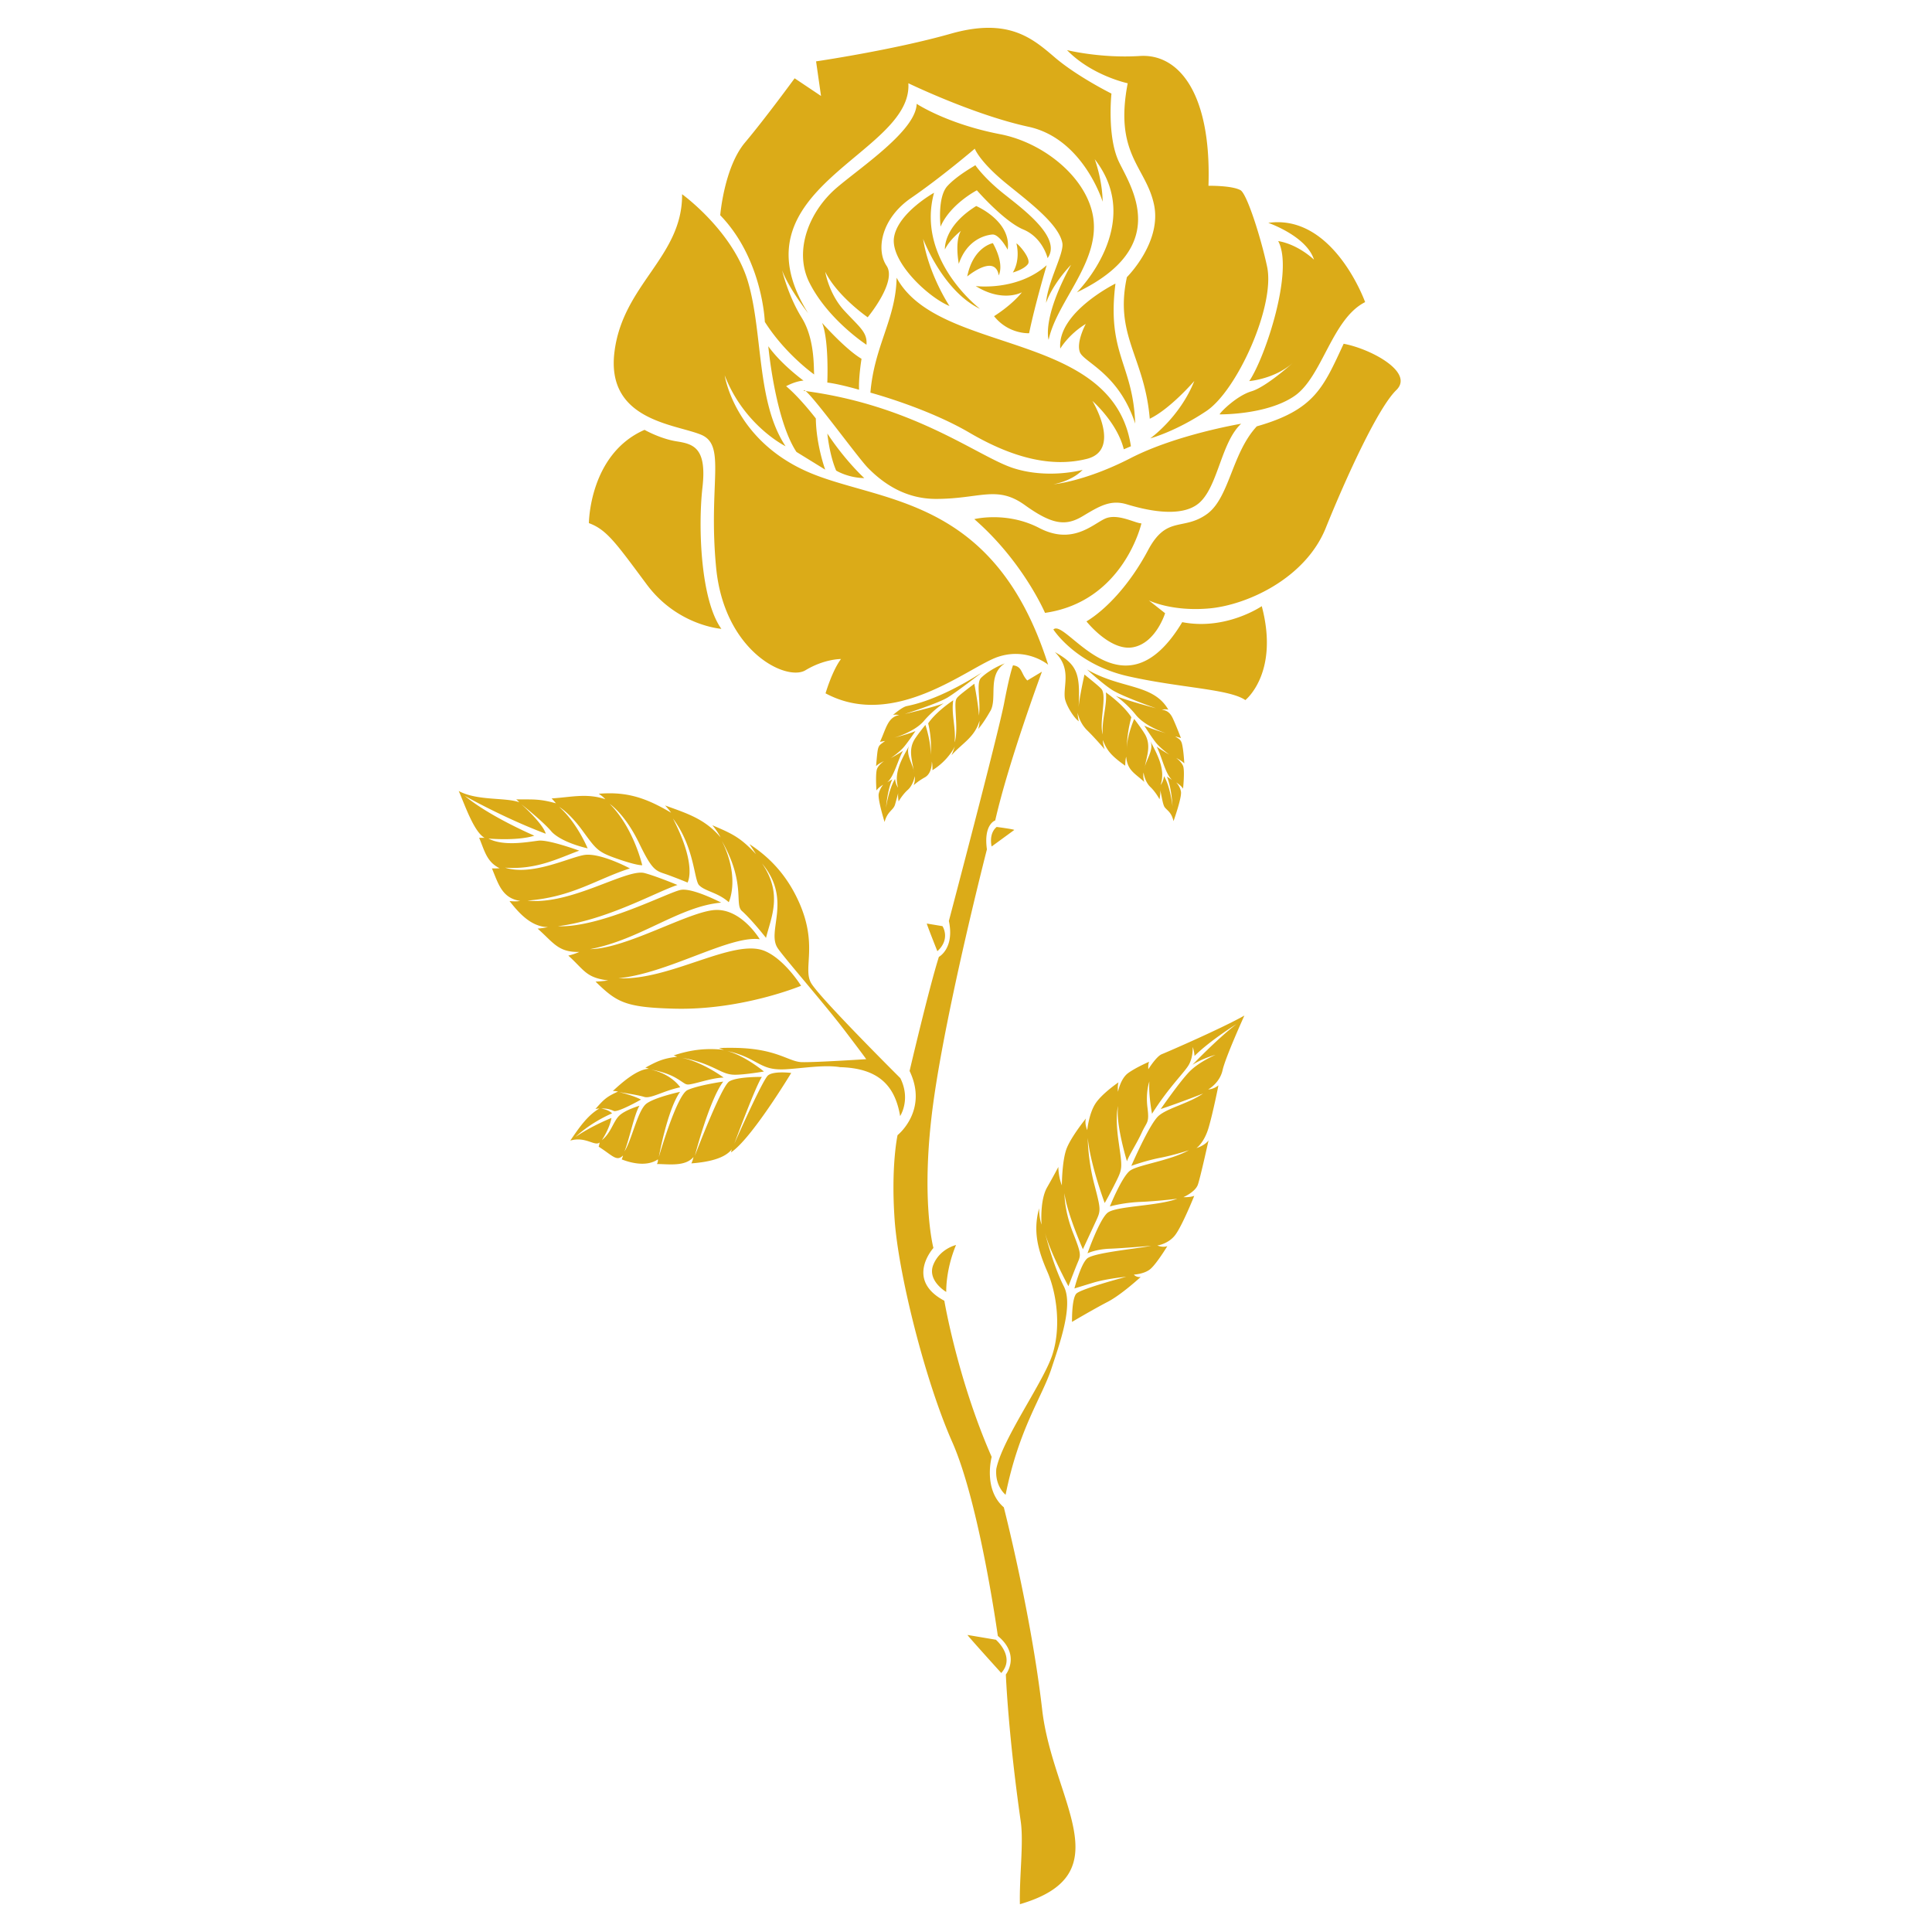<svg xmlns="http://www.w3.org/2000/svg" viewBox="0 0 800 800"><path d="M446.7 298.69s-.48-1.86-.45-3.55c0 0 .62 4.05 3.96 7.31s7.19 7.81 7.19 7.81-.74-2.2-.74-3.82c1.62 4.03 3.05 6.23 9.27 10.62 0 0 .04-2.7.4-3.71.5 5.74 3.66 6.86 7.47 10.42 0 0-.64-2.21-.28-3.89 0 0 .45 3.72 2.79 5.96 2.34 2.23 3.82 5.13 3.82 5.13s.55-2.69.23-3.88c.62 1.94 1.04 6 1.93 7.19 1.02 1.35 2.76 2 3.64 5.73 0 0 3.55-9.9 3.07-12.27-.47-2.37-1.97-3.75-1.97-3.75s2.02 1.21 2.85 2.58c0 0 .8-7.59-.02-9.46-.82-1.87-2.83-3.25-2.83-3.25s2.19 1.05 3.36 2.25c0 0-.28-5.57-.99-8.22-.51-1.91-1.69-2.07-2.74-2.98l2.37.71c-.06 0-1.83-4.81-3.36-8.09-1.15-2.47-2.43-3.31-4.6-3.69 0 0 1.7-.31 2.72.04-6.22-10.89-19.67-8.45-33.71-16.69 0 0 6.04 5.61 10.24 8.38 4.2 2.77 18.38 7.72 18.38 7.72s-12.85-3.41-16.72-5.16c0 0 4.37 2.94 8.36 7.9 3.99 4.96 12.61 7.63 12.61 7.63s-6.76-1.97-9.12-3.19c0 0 2.65 4.27 4.64 6.83 2 2.56 5.69 5.16 5.69 5.16s-2.86-1.57-5.21-3.29c2.17 4.15 3.51 11.22 6.4 13.78l-2.18-1.39s1.81 3.57 2.35 12.36c0 0-.89-8.12-3.53-12.55 0 0-.21 2.19-1.42 3.69 2.2-6.45-1.37-12.64-4.29-18.31 1.85 3.57-2.11 8.42-2.39 11.61.75-4.7 2.79-9.05.56-13.67-.99-2.04-4.81-7-4.81-7s-3.24 7.47-2.99 12.71c0 0-.35-5.5 1.81-13.4 0 0-2.48-4.43-10.53-10.3.55 5.52-1.82 11.53-1.29 17.4-1.64-4.82 1.85-15.96-.55-18.78-1.17-1.37-5.86-4.99-7.03-6.02 0 0-2.19 9.76-2.43 13.64.66-13.81-.27-17.6-9.85-22.94 6.89 6.71 3.57 13.49 4.11 18.81.29 2.84 3.69 8.4 5.81 9.87Zm-36.64-4.25c-3.01 5.31-4.99 7.39-4.99 7.39s.52-1.78.54-3.4c-2.09 6.95-6.92 9.09-11.6 14.28 0 0 .68-1.53 1.36-3.63 0 0-2.53 5.65-9.26 9.85 0 0 .04-2.6-.27-3.58 0 0 .25 4.8-2.87 6.53-3.12 1.74-4.6 3.26-4.6 3.26s.68-2.1.39-3.73c0 0-.54 3.57-2.85 5.64-2.31 2.08-3.81 4.81-3.81 4.81s-.45-2.61-.1-3.74c0 0-.69 2.59-1.38 5.01-.69 2.43-3.13 2.71-4.34 7.24 0 0-2.94-9.47-2.41-11.74.52-2.27 1.85-3.71 1.85-3.71s-1.97 1.11-2.8 2.39c0 0-.53-7.32.31-9.1.84-1.77 2.81-3.04 2.81-3.04s-2.13.94-3.28 2.06c.83-9.24.56-7.95 3.74-10.42l-2.12.37c2.48-5.26 3.16-10.27 7.98-11.08 0 0-1.62-.35-2.6-.04 0 0 3.63-3.19 5.58-3.65 1.96-.46 12.87-2.23 31.26-13.96 0 0-10.04 7.8-14.14 10.33-4.1 2.53-17.82 6.86-17.82 6.86s12.4-2.89 16.16-4.45c0 0-4.27 2.69-8.24 7.34-3.97 4.65-12.3 6.95-12.3 6.95s6.53-1.68 8.82-2.78c0 0-2.66 4.02-4.65 6.43-1.99 2.4-5.6 4.78-5.6 4.78s2.78-1.42 5.09-3.01c-2.21 3.93-3.7 10.68-6.55 13.06l2.13-1.27s-1.84 3.38-2.63 11.82c0 0 1.1-7.78 3.77-11.96 0 0 .13 2.11 1.24 3.59-1.9-6.27 1.7-12.11 4.67-17.47-1.88 3.37 1.76 8.16 1.93 11.24-.58-4.55-2.39-8.79-.11-13.16 1.01-1.93 4.82-6.58 4.82-6.58s2.48 7.35 2.08 12.38c0 0 .9-5.35-.93-13.01 0 0 2.5-4.19 10.39-9.58-.93 5.6 1.22 11.77.53 17.4 0 0 1.01-1.93.63-9.09-.37-7.16-.52-8.3.64-9.58 1.16-1.28 5.76-4.62 6.91-5.58 0 0 1.8 9.45 1.9 13.19.9-5.87-1.32-13.47.94-15.66 1.84-1.79 5.43-4.29 9.81-5.94-7.42 4.77-2.99 14.42-6 19.73Zm94.99-122.86s19.49.31 31-7.63c11.5-7.94 15.46-31.93 29.22-38.85 0 0-13.06-36.61-40.1-32.82 0 0 15.84 5.45 18.93 15.25 0 0-6.4-6.28-14.83-7.71 6.55 12.07-5.25 48.01-11.98 57.98 0 0 10.41-.81 17.99-7.51 0 0-10.88 9.9-17.09 11.75-6.2 1.85-13.14 8.89-13.15 9.54Zm-38.41-56.84s14.53-14.39 11.21-30.04c-3.32-15.65-16.57-20.74-10.89-50.22 0 0-14.9-3.16-25.13-13.73 0 0 13.92 3.47 30.18 2.43 16.27-1.04 29.65 15.75 28.39 53.75 0 0 9.75-.17 13.29 1.84 2.73 1.63 8.56 20.15 11 31.71 3.41 16.16-12.44 51.22-25.14 59.71-12.81 8.57-23.26 11.33-23.26 11.33s12.16-8.58 18.25-23.76c0 0-9.93 11.54-18.45 15.63-2.15-25.62-14.73-34.34-9.46-58.65Zm-4.75 2.68c-3.68 29.18 7.32 33.29 8.17 57.98-6.82-20.91-21.37-25.37-22.92-29.62-1.56-4.25 2.46-11.66 2.46-11.66-7.22 4.43-10.56 10.23-10.56 10.23-1.38-14.97 22.86-26.93 22.86-26.93Zm-28.48-7.6c-12.2 10.85-29.39 8.63-29.39 8.63 11.26 7.01 19.13 2.58 19.13 2.58-4.31 5.46-11.53 9.89-11.53 9.89 6.05 7.57 14.51 7.06 14.51 7.06 2.47-11.98 7.28-28.16 7.28-28.16Zm-12.53-8.98s1.84 6.53-1.49 12c0 0 4.57-1.23 6.23-3.47 1.66-2.25-4.41-8.85-4.74-8.53Zm-9.75-.16s-8.15 1.49-10.62 13.8c0 0 4.94-4.15 8.85-4.41 3.9-.26 4.16 3.97 4.16 3.97s2.67-4.18-2.39-13.36Zm-19.86 2.61c2.02-4.19 6.62-7.69 6.62-7.69-2.67 4.51-.87 13.64-.87 13.64 3.41-10.02 10.91-11.85 13.84-12.13 2.93-.28 6.4 6.28 6.4 6.28 1.65-11.84-13.03-18.08-13.03-18.08-13.79 8.55-12.96 17.99-12.96 17.99Zm12.58-34.9c.32 0-7.21 3.95-11.51 8.59s-2.87 16.85-2.87 16.85c4.05-9.36 15.03-15.03 15.03-15.03s11.17 12.85 19.24 16.23c8.07 3.38 10.05 11.86 10.05 11.86 5.98-8.35-9.76-19.98-18.1-26.61-8.34-6.63-11.83-11.89-11.83-11.89Zm-17.08 11.43c-7.6 27.83 19.05 48.08 19.05 48.08-15.48-7.4-23.58-28.98-23.58-28.98 2.36 14.99 10.93 27.8 10.93 27.8-9.04-3.72-24.73-18.6-22.94-28.64 1.79-10.05 16.54-18.26 16.54-18.26Zm-27.98 62.92c.41-5.19-2.81-7.19-9.2-14.12-6.39-6.93-7.87-16.05-7.87-16.05 5.04 10.16 17.57 18.81 17.57 18.81s12.26-14.75 7.82-21.32c-4.44-6.57-2.29-19.54 10.2-28.11 12.49-8.57 26.33-20.38 26.33-20.38s1.87 5.23 12.77 14.18c8.96 7.35 21.94 16.83 23.48 24.85.83 4.32-6.08 15.96-6.73 24.82 2.89-8.24 10.33-15.76 10.33-15.76-12.22 22.39-9.27 31.05-9.27 31.05 3.42-16.19 22.12-32.86 18.22-51.99-3.21-15.78-20.57-29.73-38.3-33.15-22.03-4.25-34.57-12.58-34.57-12.58-.28 11.05-22.97 26.08-33.13 34.77-11.24 9.61-17.95 25.95-11.28 39.27 7.72 15.4 23.64 25.73 23.64 25.73Zm-21.65 12.33c-.3-1.63.55-14.29-5.15-23.48-5.7-9.19-8.13-19.63-8.13-19.63 2.8 7.52 10.77 17.72 10.77 17.72-32.45-51.91 43.39-65.61 41.5-95.21 0 0 27.09 13.11 49.76 18.02 22.67 4.91 30.7 31.04 30.7 31.04-.17-9.43-3.29-17.6-3.29-17.6 21.02 26.99-7.39 55.13-7.39 55.13 39.3-18.87 22.47-43.51 17.44-53.99-5.03-10.48-3.12-28.32-3.12-28.32s-14.19-7.05-23.48-15c-9.3-7.95-19.23-16.56-43.07-9.79-23.83 6.77-55.76 11.45-55.76 11.45l2.05 14.33-10.93-7.32s-11.96 16.38-20.58 26.64c-8.61 10.26-10.23 30.06-10.23 30.06 17.58 18.16 18.47 44.17 18.47 44.17 8.56 13.46 20.45 21.78 20.45 21.78Zm5.45 24.46s.83 8.79 3.65 15.33c0 0 4.83 3 11.65 3.11 0 0-7.69-6.95-15.3-18.44Zm13.13-18.15s-8.27-2.41-13.15-2.97c0 0 .77-17.54-2.17-24.73 0 0 9.58 10.88 16.34 14.89 0 0-1.26 7.62-1.02 12.82Zm4.7 1.21s23.3 6.22 41.01 16.58c17.71 10.36 33.89 14.52 48.57 10.85 14.68-3.66 2.34-24.01 2.34-24.01s10.26 8.94 13 20.03l2.95-1.25c-7.37-48.39-79.52-37.47-97.03-69.8-.27 17.1-9.23 28.14-10.84 47.6Zm-27.61-.76c45.73 5.93 72.04 27.15 86.58 31.94 14.55 4.78 28.91.79 28.91.79-4.63 4.8-12.12 5.98-12.12 5.98s13.02-1.09 32.02-10.86c19.01-9.77 45.73-14.22 45.73-14.22-8.25 7.67-9.51 25.52-17.1 32.55-7.59 7.03-23.45 2.87-30.24.82-6.79-2.06-11.39.79-18.28 4.91-6.89 4.11-12.41 3.7-23.97-4.61-11.57-8.31-18.48-2.57-36.68-2.54-12.05.02-21.27-5.69-28.34-12.93-4.53-4.65-26.46-35.05-26.51-31.82Zm-14.66-18.44c5.4 7.56 14.56 14.21 14.56 14.21-3.58.27-7.19 2.32-7.19 2.32 5.77 4.8 12.3 13.36 12.3 13.36.15 11.05 3.88 21.19 3.88 21.19l-11.91-7.34c-8.88-13.47-11.65-43.73-11.65-43.73Zm-74.3 73.23s.13-28.6 23.04-38.63c0 0 6.44 3.68 13.25 4.76 6.81 1.08 12.63 2.48 10.74 19.02-1.89 16.54-.75 46.79 7.83 58.62 0 0-18.18-1.27-30.9-18.37-12.72-17.1-16.53-22.69-23.97-25.41Zm206.04 40.68c7.88-4.75 17.79-14.99 25.5-29.49 7.71-14.5 14.43-7.89 24.29-14.88 9.44-6.69 10.31-25.18 20.73-36.39 24.04-6.85 27.56-16.14 35.97-34.2 11.34 2.13 29.38 11.85 21.79 19.2s-20.73 36.07-29.19 57.05c-8.46 20.99-32.69 31.97-48.31 33.35-15.62 1.37-24.97-3.33-24.97-3.33l6.74 5.31s-3.77 12.29-13.23 14.09c-9.45 1.8-19.33-10.71-19.33-10.71Zm-13.7 3.36c5.22-5.06 28.57 38.13 53.35-3.04 18.14 3.54 32.93-6.62 32.93-6.62 7.35 27.74-6.8 38.89-6.8 38.89-6.75-4.66-26.89-4.98-48.59-9.88-21.7-4.9-30.89-19.34-30.89-19.34Zm36.45-43.94s-7.35 32.38-39.92 37.06c0 0-9.08-21.27-29.28-38.82 0 0 13.38-3.36 26.91 3.68 13.54 7.04 21.8-1.28 27.04-3.79 5.24-2.52 12.64 1.83 15.24 1.87Zm-38.63 58.53s-8.66-7.29-20.75-3.26-42.74 30.51-71.42 15.1c0 0 2.75-9.38 6.4-14.2 0 0-6.82-.11-14.7 4.64-7.88 4.75-33.67-7.69-37.01-42.52-3.34-34.83 4.39-50.63-6.27-55.02-10.65-4.4-39.23-5.83-35.85-34.05 3.38-28.22 28.26-39.52 28.03-65.52 0 0 21.2 15.29 27.36 36.51s3.43 49.78 15.49 67.85c0 0-17.09-8.4-25.2-29.33 0 0 3.81 26.06 33.49 39.54 29.68 13.48 77.85 9.05 100.43 80.26Zm-14.02 68.42-9.37 6.84s-1.38-5.22 2.08-8.09c0 0 7.13.93 7.29 1.25Zm-36.21 38.75 6.48 1.08s3.49 5.26-2.12 10.37c0 0-4.37-10.96-4.37-11.45Zm32.65 236.55s-4.49-3.41-3.89-10.71c2.53-12.53 19.56-35.93 23.24-47.35 3.69-11.42 1.75-25.52-2.09-34.31-3.83-8.79-6.07-16.64-3.42-26.26 0 0-.09 3.53 1.02 6.76 0 0-.81-9.99 2.28-15.41s4.67-8.49 4.67-8.49-.04 3.86 1.45 7.64c0 0 .03-10.5 2.07-15.5s7.91-12.22 7.91-12.22-.73 1.69.53 4.86c0 0 .65-6.72 3.35-10.94 2.7-4.21 9.59-8.87 9.59-8.87s-.49 1.42-.19 3.92c0 0 .98-5.46 4.25-7.8s8.64-4.65 8.64-4.65-.52.9-.34 3.11c0 0 3.31-5.33 5.57-6.23 2.27-.9 25.08-10.81 34.2-16 0 0-7.84 17.26-9.03 22.63-1.19 5.37-5.94 7.95-5.94 7.95s2.11.04 4.23-1.68c0 0-2.21 11.19-4.07 17.52-1.86 6.33-5.04 8.46-5.04 8.46s3.44-1.02 5.02-3.21c0 0-3.37 15.32-4.43 18.36-1.07 3.05-5.99 5.17-5.99 5.17s2.68.16 4.5-.56c0 0-5.02 12.48-7.9 16.24-2.88 3.76-7.38 4.32-7.38 4.32s1.96.97 4.13.28c0 0-4.76 7.83-7.33 9.72-2.57 1.89-6.52 2.06-6.52 2.06s.84 1.24 2.83.97c0 0-7.93 7.34-13.73 10.34-5.8 3-14.72 8.28-14.72 8.28s-.18-9.72 1.82-11.73 20.66-6.96 20.66-6.96-8.09.76-13.7 2.46c-5.62 1.7-7.79 2.39-7.79 2.39s2.54-9.92 5.23-12.38c2.69-2.47 20.92-4.1 26.57-5.29 0 0-11.32.99-17.17 1.21-5.85.22-9.21 1.9-9.21 1.9s4.84-13.8 8.23-16.72c3.39-2.92 20.59-2.74 28.95-5.88 0 0-7.82 1-15.21 1.31-7.39.31-12.71 1.89-12.71 1.89s5.02-12.48 8.43-14.88c3.42-2.4 16.4-4.05 24.28-8.4 0 0-5.86 1.97-11.87 3.13-6.01 1.16-11.96 3.34-11.96 3.34s7.57-17.51 11.35-20.75c3.78-3.25 12.33-5.06 18.37-9.2 0 0-9.52 3.77-17.55 6.43 0 0 8-11.56 12-15.59 4-4.03 10.73-6.88 10.73-6.88s-5.22 1.37-9.55 4.13c0 0 10.11-10.65 18.16-16.81 0 0-10.94 6.78-17.33 13.16 0 0-.11-2.05-.77-3.71 0 0 .26 3.74-1.41 7.03-1.67 3.28-8.23 9.21-15.42 20.62 0 0-1.51-7.79-1.1-13.37 0 0-1.61 4.31-.79 10.8.82 6.49-.2 5.67-2.36 10.37-2.16 4.7-5.25 9.25-6.13 11.87 0 0-4.84-15.73-3.64-22.85 0 0-1.4 3.53.14 14.45 1.53 10.93 1.81 11.17-1.02 16.83-2.82 5.66-4.7 8.85-4.7 8.85s-5.98-15.98-7.01-26.93c0 0-.03 8.75 2.71 19.2 2.74 10.45 2.71 10.81.74 15.09-1.98 4.28-5.47 11.78-5.47 11.78s-6.71-15.17-7.62-23.2c0 0-.17 7.06 3.6 16.58s3.08 9.09 1.41 13.25c-1.67 4.16-3.38 8.68-3.38 8.68s-7.8-14.39-9.8-22.51c0 0 3.29 13.58 7.91 22.58 4.12 8.04-2.06 24.55-5.08 33.86-3.9 12.01-13.52 24.87-19.05 52.47Zm-20.56-103.44s-6.69 1.52-9.39 8.14c-2.71 6.62 5.34 11.3 5.34 11.3s-.34-8.94 4.05-19.43Zm-23.15-53.38s4.52-6.81.09-15.71c0 0-33.51-33.33-36.98-39.43-3.47-6.1 3.01-15.81-5.11-33.72-5.15-11.37-12.45-18.6-20.37-23.75.86 1.3 1.84 2.78 2.7 4.15-5.91-6.29-8.99-8.11-16.7-11.38a73.2 73.2 0 0 1-1.39-.6c1.09 1.28 2.31 2.95 3.45 5.06-6.52-7.67-13.74-9.89-23-13.24.88.95 1.75 1.98 2.49 3-10.08-5.93-17.97-8.86-29.98-7.85.91.58 1.87 1.32 2.74 2.26-7.74-2.6-14.3-.82-22.25-.33.6.62 1.23 1.33 1.79 2.02-7.06-1.96-9.56-1.55-16.47-1.62.51.34.9.75 1.29 1.19-5.84-2.11-17.18-.49-25.07-4.65 2.29 5.06 6.2 16.88 10.69 19.37 0 0-1.05.02-2.24-.01 2.27 5.35 3.06 9.93 8.48 12.61 0 0-1.64.13-3.18.07 2.67 6.39 4.16 12.32 11.72 13.46 0 0-1.75.37-4.45.04 3.96 5.09 9.07 10.75 15.96 10.8 0 0-1.82.41-4.32.63 6.51 5.69 8.46 9.88 17.27 9.65 0 0-1.99.94-4.55 1.52 6.7 6.05 7.22 9.11 16.5 10.29 0 0-2.52.38-5.23.48 8.79 8.56 12.2 10.69 32.68 11.21 27.97.71 52.43-9.48 52.43-9.48s-6.77-10.96-15.07-14.42c-12.94-5.39-39.25 12.37-60.54 11.3 20.62-2.04 46.04-17.87 58.5-16.15 0 0-7.48-12.57-18.33-12.12-10.85.46-36.79 16.04-51.96 16.22 20.74-3.87 36.99-17.76 54.33-19.26 0 0-11.69-6.12-16.67-5.29-4.98.83-33.25 15.78-50.97 15.06 20.35-2.54 40.82-14.26 49.52-17.08 0 0-8.93-3.71-13.67-4.94-7.43-1.93-30.52 13.41-48.42 11.4 18.52-1.41 28.63-8.91 42.4-13.32 0 0-12.5-6.73-19.09-5.53-6.59 1.2-21.56 8.7-32.59 5.22 13.1.94 22.2-3.96 30.7-7.04 0 0-12.62-4.63-16.86-4.14-4.24.49-14.38 2.5-20.73-.87 0 0 11.99 1.08 18.99-1.2 0 0-18.35-7.83-28.78-16.48 0 0 15.87 9.04 33.5 15.68 0 0-.35-3.32-10.08-12.2 0 0 9.17 7.26 12.58 11.43 4.51 4.64 14.86 6.82 14.86 6.82s-4.39-10.68-11.78-17.14c0 0 4.13 2.23 9.8 10.01 5.67 7.78 6.25 8.67 14.5 11.54 8.25 2.86 10.08 2.57 10.08 2.57s-3.52-15.44-13.46-25.38c0 0 6.31 4.1 12.24 16.39 5.93 12.3 7.03 11.18 12.4 13.2 5.38 2.02 7.59 2.98 7.59 2.98s4.12-6.86-6.04-26.52c9.15 12.23 8.69 26.03 10.97 27.76 2.52 2.42 7.85 2.96 12.13 6.9 0 0 4.85-9.96-2.85-25.38 10.06 17.74 5.05 26.26 8.34 29.04 4.22 3.8 9.94 11.1 9.94 11.1 2.08-8.46 7.06-18.21-1.65-30.82 12.54 15.09 1.94 27.68 6.34 34.85 2.05 3.35 19.43 23.21 27.81 34.22 8.38 11.01 8.99 11.98 8.99 11.98s-21.15 1.38-26.67 1.23c-5.52-.16-10.29-5.62-27.57-5.91-2.37-.04-4.63-.02-6.79.07.71.25 1.43.5 2.14.74-6.86-.7-12.98-.28-20.85 2.32.55.13.89.33 1.47.54-5.81.71-8.13 1.78-13.21 4.54.48.08.98.22 1.45.46-4.93.16-11.45 5.99-14.89 9.2.62-.03 1.33.03 2.14.23-4.93 2.23-5.88 3.31-9.35 7.2.53-.1 1.08-.17 1.63-.18-5.1 2.91-8.73 8.48-12.04 13.27 6.38-1.86 10.13 2.54 12.15.78 0 0-.13.92-.4 1.74 5.72 3.62 7.42 6.35 10.09 3.65 0 0-.18.83-.54 1.62 4.96 1.93 10.88 2.82 14.99-.02 0 0 .11 1-.41 1.94 4.75 0 11.68 1.18 15.13-2.9 0 0-.17 1.14-.86 2.63 6.85-.52 13.74-1.96 16.71-5.82-.11.42-.21.84-.32 1.26 8.39-5.43 24.95-32.89 24.95-32.89s-7.34-.93-9.63 1.04c-2.3 1.97-13.93 28.25-13.93 28.25s8.83-23.95 11.41-27.64c0 0-10.18-.17-13.51 1.87s-14.24 30.78-14.24 30.78 5.92-23.03 11.75-30.72c0 0-10.25 1.45-14.77 3.5s-11.9 27.73-11.9 27.73 3.51-19.54 8.79-26.98c0 0-10.06 2.16-13.79 4.78-3.73 2.62-6.16 15.16-9.22 19.87 2.12-5.37 4-15.24 6.2-18.9 0 0-5.76 1.68-8.28 4.02-2.53 2.34-3.53 7.32-7.28 10.21 0 0 3.13-4.54 3.96-9.17 0 0-8.28 3.29-14.86 7.86 0 0 5.58-5.59 15.12-9.77 0 0-1.35-1.52-4.4-1.93 0 0 2.27-.43 5.17.98 2.01.48 11.21-4.75 11.21-4.75s-2.94-1.66-9.04-3.08c0 0 7.55 1.1 10.33 1.97 2.78.87 7.79-2.47 14.95-3.98 0 0-3.56-5.5-12.08-7.29 0 0 5.74.79 10.25 3.4s3.64 3.2 7.14 2.42c3.5-.79 8.71-2.49 12.67-2.55 0 0-8.54-6.37-17.2-8.17 0 0 4.75.64 10.3 2.92 5.55 2.27 7.59 4.14 11.82 4.08 4.23-.05 11.76-1.34 11.76-1.34s-7.9-6.59-15.12-8.44c0 0 4.66.75 9.92 3.55s7.32 4.26 13.97 3.98c7.39-.42 16.12-1.98 22.79-.89 16.69.45 22.84 8.44 24.84 20.28ZM400.63 677l11.75 1.98s8.25 7.12 2.22 13.77c0 0-14.05-15.5-13.97-15.74Zm21.69 111.48c-.28-11.24 1.61-25.4.35-34.23-5.26-36.81-6.17-60.87-6.17-60.87s6.3-8.02-3.32-15.98c0 0-7.57-54.72-18.86-80.25s-22.28-69.58-23.87-92.03c-1.59-22.45 1.21-35.08 1.21-35.08s12.84-10.19 4.98-26.57c0 0 8.03-34.32 12.13-47.25 0 0 6.56-3.47 4.14-14.88 0 0 20.42-77.34 22.9-90.3 2.48-12.96 3.66-15.54 3.66-15.54 3.93.46 3.23 3.5 5.91 6.27l6.07-3.64s-13.76 36.99-19.35 61.6c0 0-4.9 1.55-3.44 11.97 0 0-16.64 64.73-22.15 104.61-5.51 39.89 0 60.45 0 60.45s-11.91 13.13 4.52 21.85c0 0 5.49 32.59 19.6 64.66 0 0-3.63 13.43 5.03 20.88 0 0 11.32 44.05 15.88 83.78 4.32 37.64 33.61 68.05-9.22 80.56Z" style="fill:#dbab18;fill-rule:evenodd"/></svg>